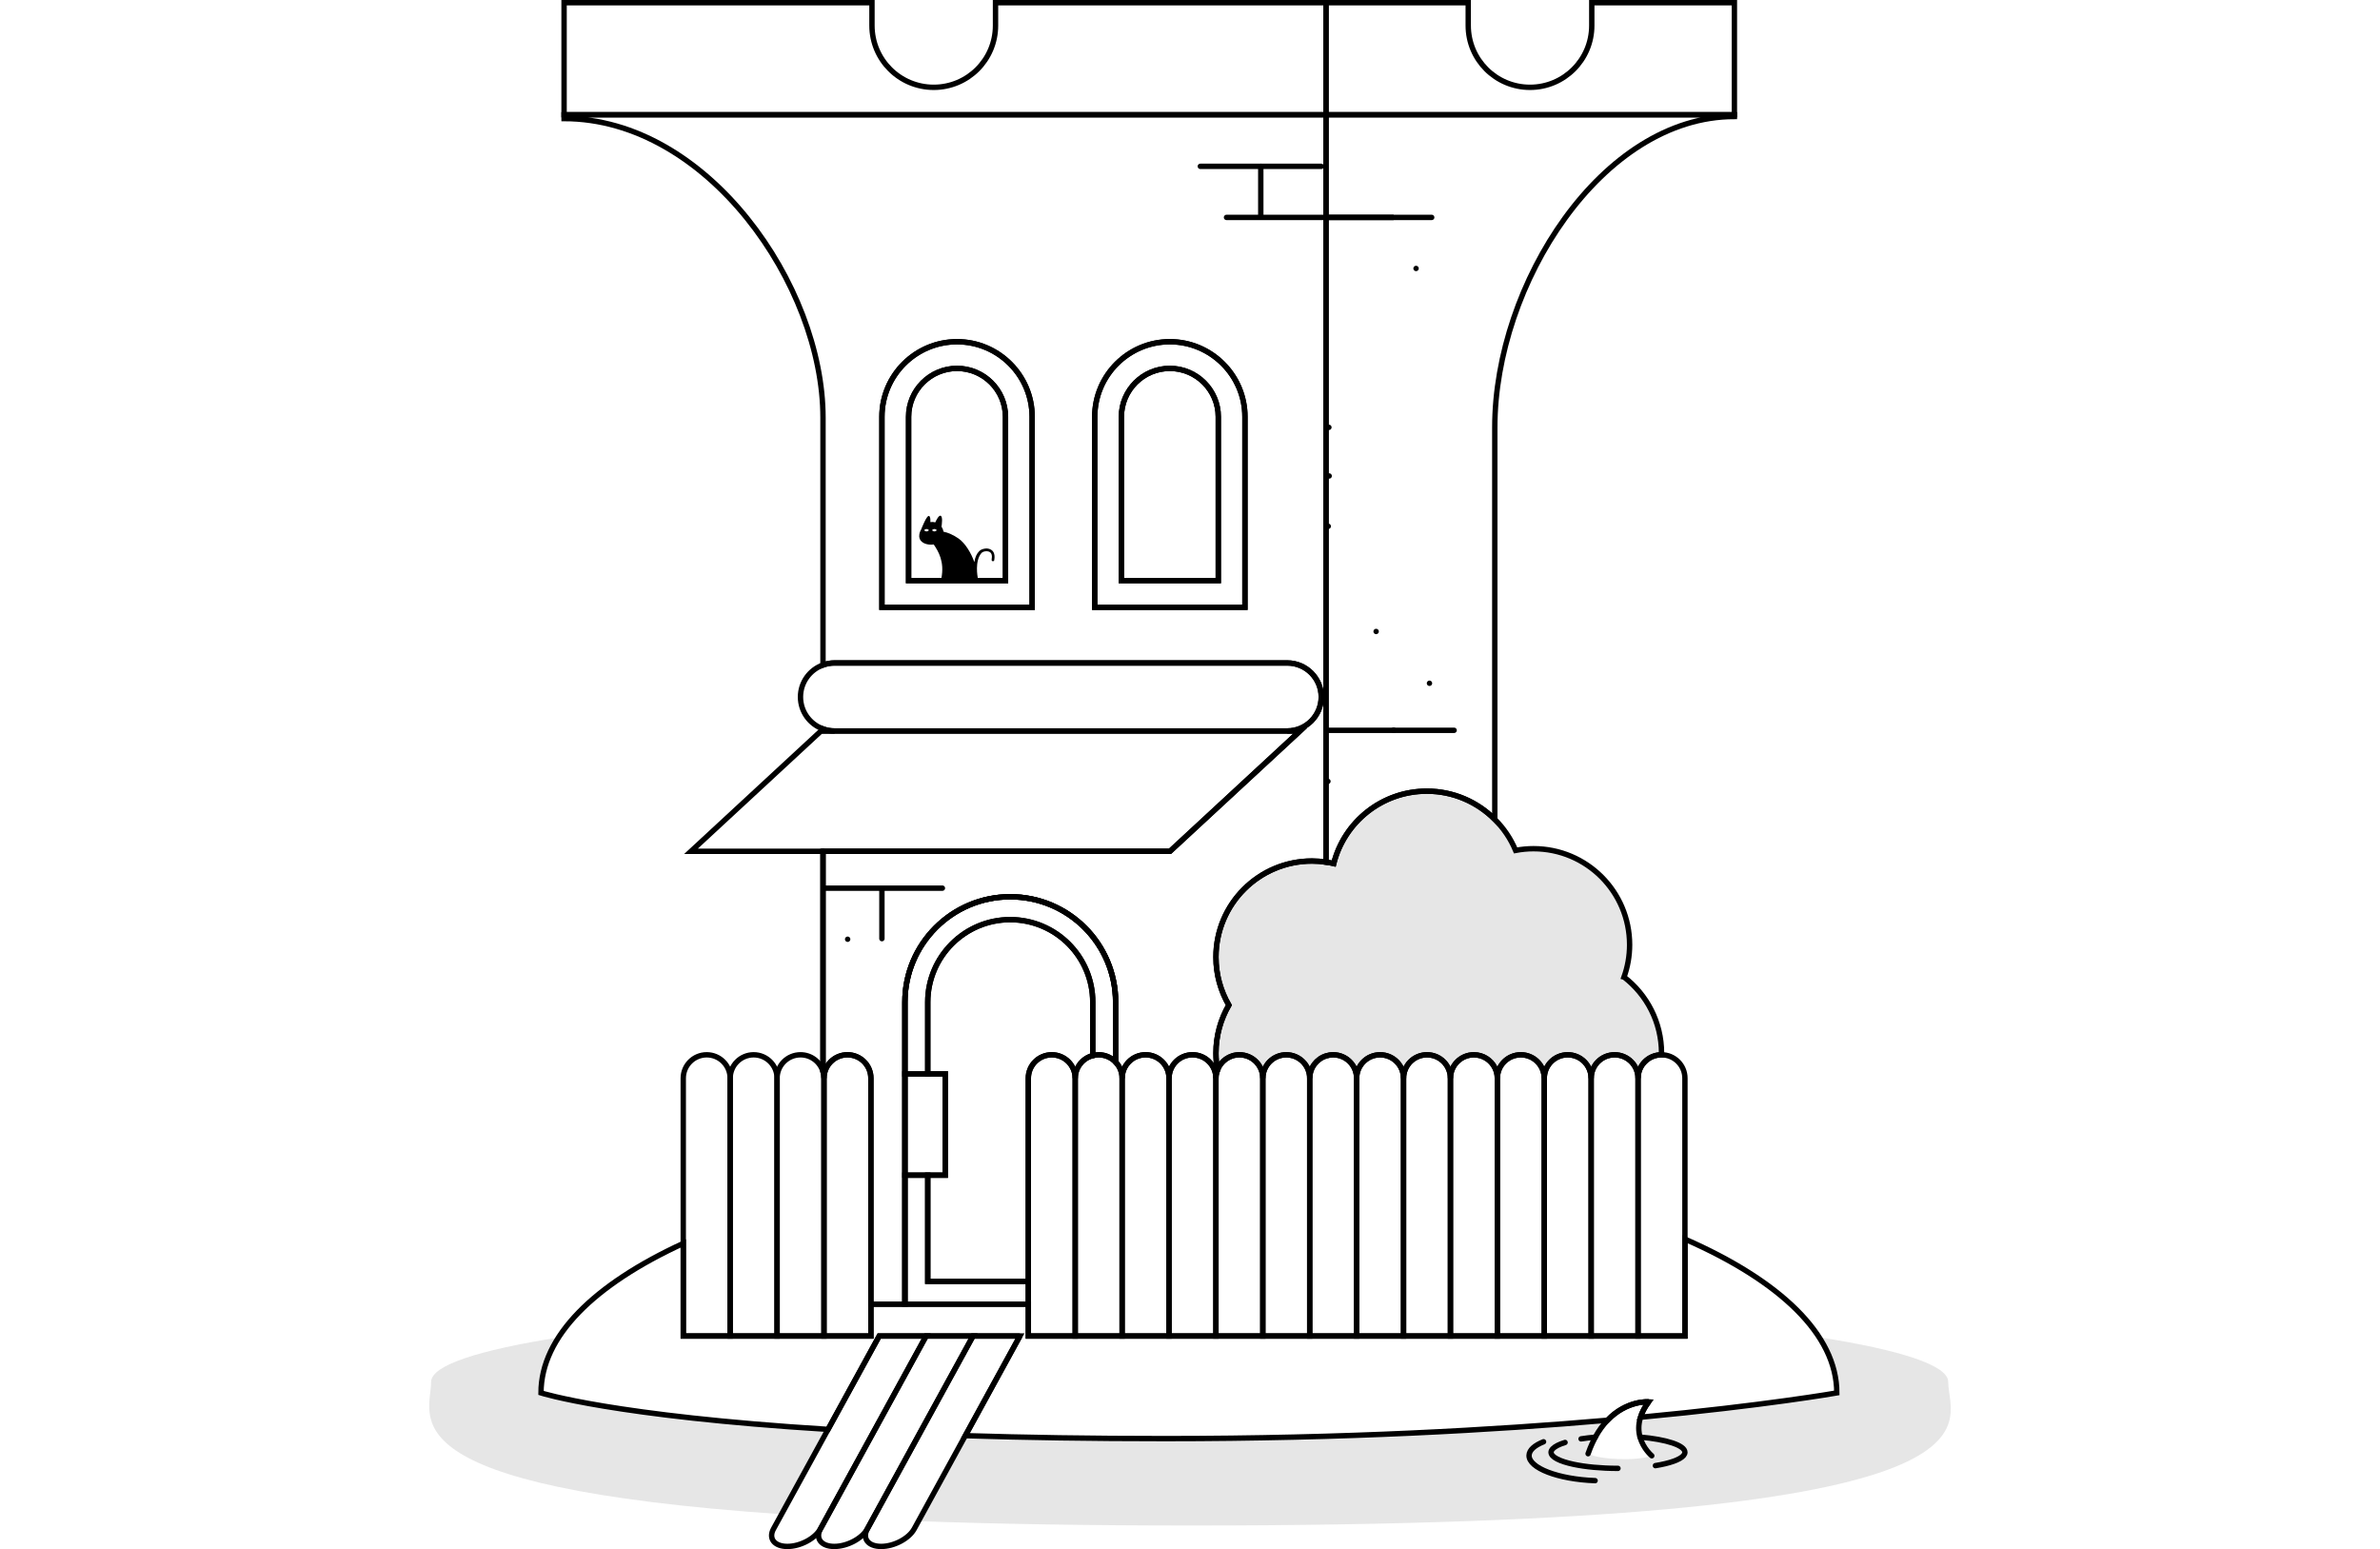 <?xml version="1.0" encoding="UTF-8"?><svg id="artwork" xmlns="http://www.w3.org/2000/svg" viewBox="0 0 885 576"><defs><style>.cls-1,.cls-2,.cls-3,.cls-4{fill:none;}.cls-5{opacity:.1;}.cls-2{stroke-linejoin:round;}.cls-2,.cls-3{stroke-linecap:round;}.cls-2,.cls-3,.cls-4{stroke:#000;stroke-width:2px;}.cls-3,.cls-4{stroke-miterlimit:10;}</style></defs><path class="cls-5" d="M603.89,363.3c1.34-3.76,2.08-7.8,2.08-12.01,0-19.73-15.99-35.72-35.72-35.72-2.28,0-4.51,.22-6.67,.63-1.8-4.34-4.46-8.24-7.73-11.52-6.47-6.48-15.39-10.51-25.27-10.51-16.69,0-30.71,11.45-34.63,26.92-.94-.22-1.9-.39-2.87-.53-1.7-.25-3.44-.4-5.21-.4-19.73,0-35.72,15.99-35.72,35.72,0,6.51,1.75,12.61,4.79,17.86-3.04,5.26-4.79,11.35-4.79,17.86,0,2.14,.2,4.23,.56,6.27,1.24-3.31,4.42-5.67,8.16-5.67,4.82,0,8.72,3.9,8.72,8.72,0-4.82,3.9-8.72,8.72-8.72s8.72,3.9,8.72,8.72c0-3.88,2.54-7.17,6.05-8.3,.84-.27,1.74-.42,2.67-.42,4.82,0,8.72,3.9,8.72,8.72,0-4.82,3.9-8.72,8.72-8.72s8.72,3.9,8.72,8.72c0-4.82,3.9-8.72,8.72-8.72s8.72,3.9,8.72,8.72c0-4.82,3.9-8.72,8.72-8.72,3.4,0,6.34,1.95,7.78,4.79,.6,1.18,.94,2.51,.94,3.93,0-4.82,3.9-8.72,8.72-8.72s8.72,3.9,8.72,8.72c0-4.82,3.9-8.72,8.72-8.72s8.72,3.9,8.72,8.72c0-4.82,3.9-8.72,8.72-8.72s8.72,3.9,8.72,8.72c0-4.81,3.9-8.71,8.71-8.72,0-.2,.02-.4,.02-.59,0-11.53-5.47-21.77-13.94-28.31Z"/><path class="cls-5" d="M201.16,517.92c0-7.09,2.26-13.99,6.51-20.6-29.91,4.72-47.36,10.39-47.36,16.49,0,13.04-18.25,39.05,130.31,49.21l17.29-31.55c-79.96-4.96-106.75-13.56-106.75-13.56Z"/><path class="cls-5" d="M724.44,513.81c0-6.15-17.7-11.86-48.02-16.59,4.3,6.64,6.59,13.57,6.59,20.7,0,0-26.14,4.63-73,9.05-.88,2.81-.75,5.3-.18,7.38,1.21,4.36,4.37,6.94,4.37,6.94-5.59,2.02-19.24,1.52-23.68-.76,.5-1.3,1.04-2.77,1.61-4,.35-.75,.7-1.47,1.07-2.15,1.4-2.57,2.95-4.63,4.54-6.3-41.84,3.62-97.7,6.83-164.48,6.83-27.7,0-52.37-.41-74.31-1.09l-17.42,31.79c29.02,1.04,62.63,1.62,101.55,1.62,313.86,0,281.36-37,281.36-53.42Z"/><path class="cls-1" d="M615.56,544.96c1.32-.21,2.56-.46,3.68-.73,4.5-1.08,7.29-2.58,7.29-4.23,0-2.61-6.98-4.83-16.7-5.65"/><path class="cls-1" d="M593.2,534.38c-1.87,.16-3.65,.37-5.28,.63"/><path d="M368.39,204.32c-.58-.29-1.24-.44-1.9-.37-.95,.11-1.79,.39-2.35,.96-.98,1-1.57,2.3-1.82,4.1-1.22-3.42-3.43-7.09-5.92-8.8-1.88-1.3-3.84-2.16-5.58-2.53h0c-.1-.68-.36-1.3-.73-1.83,.13-.84,.55-3.83-.34-4.09-.67-.2-1.6,1.65-1.97,2.47-.55-.15-1.13-.2-1.73-.11-.03,0-.07,.01-.1,.02,.06-1.05-.01-2.15-.54-2.3-.85-.25-2.85,4.95-2.85,4.95h0c-.49,.84-.78,1.77-.74,2.62-.02,.04-.03,.09-.02,.13,0,.03,.02,.07,.04,.1,0,.03,0,.06,0,.08,.33,2.29,3.08,3.05,5.37,2.73,1.72,2.56,4.06,6.39,2.84,12.56,0,0,12.1,.05,13.55-.1-.01-.05-.02-.11-.04-.16,0-.03,0-.06-.01-.09-.01-.06-1.17-6.04,1.37-8.99,.54-.63,1.99-.96,3.02-.46,.8,.4,1.07,1.37,.8,2.9-.05,.27,.13,.53,.4,.57,.27,.05,.53-.13,.57-.4,.44-2.51-.49-3.54-1.34-3.96Zm-23.86-6.72c-.5,0-.9-.45-.9-.45,0,0,.4-.45,.9-.45s.9,.45,.9,.45c0,0-.4,.45-.9,.45Zm2.93,0c-.5,0-.9-.45-.9-.45,0,0,.4-.45,.9-.45s.9,.45,.9,.45c0,0-.4,.45-.9,.45Z"/><path class="cls-3" d="M493.07,1h-122.89V9.5c0,12.69-10.28,22.97-22.97,22.97s-22.97-10.28-22.97-22.97V1h-114.49V42.67H493.07V1Z"/><path class="cls-3" d="M306.03,271.03v.76h4.29c-1.51,0-2.95-.28-4.29-.76Z"/><path class="cls-3" d="M209.75,42.67v1.42c53.22,0,96.28,61.96,96.28,111.21v91.97c1.34-.48,2.78-.76,4.29-.76h168.35c6.98,0,12.64,5.66,12.64,12.64s-5.66,12.64-12.64,12.64h4.74l-48.34,44.73h-129.03v81.91c.23,.79,.36,1.62,.36,2.48,0-4.82,3.9-8.72,8.72-8.72s8.72,3.9,8.72,8.72v84h12.65v-112.29c0-21.64,17.54-39.18,39.18-39.18h0c21.64,0,39.18,17.54,39.18,39.18v22.27c1.5,1.57,2.42,3.68,2.42,6.02,0-4.82,3.9-8.72,8.72-8.72s8.72,3.9,8.72,8.72c0-4.82,3.9-8.72,8.72-8.72s8.72,3.9,8.72,8.72c0-1.07,.2-2.1,.56-3.05-.36-2.04-.56-4.13-.56-6.27,0-6.51,1.75-12.61,4.79-17.86-3.04-5.26-4.79-11.35-4.79-17.86,0-19.73,15.99-35.72,35.72-35.72,1.77,0,3.51,.15,5.21,.4V42.67H209.75Zm174.05,183.12h-55.86v-70.8c0-15.4,12.53-27.93,27.93-27.93s27.93,12.53,27.93,27.93v70.8Zm79.13,0h-55.85v-70.8c0-15.4,12.53-27.93,27.93-27.93s27.93,12.53,27.93,27.93v70.8Z"/><path class="cls-3" d="M493.07,80.84h25.16v0h-25.16V217.26h0v103.3c.97,.14,1.93,.31,2.87,.53,3.92-15.47,17.94-26.92,34.63-26.92,9.88,0,18.81,4.03,25.27,10.51V158.89c0-53.22,39.85-115.57,89.09-115.57v-.65h-151.86v38.16Zm25.16,190.71,0,0v0m-24.08-112.65h0Z"/><path class="cls-3" d="M644.93,42.67V1h-53.03V9.5c0,12.69-10.29,22.97-22.97,22.97s-22.97-10.28-22.97-22.97V1h-52.89V42.67h151.86Z"/><rect class="cls-3" x="336.49" y="484.91" width="45.89" height="0"/><path class="cls-3" d="M414.84,372.63v22.27h0s0-22.27,0-22.27c0-21.64-17.54-39.18-39.18-39.18h0c21.64,0,39.18,17.54,39.18,39.18Z"/><path class="cls-3" d="M375.66,341.94c-16.92,0-30.68,13.76-30.68,30.68v26.68h6.52v37.67h-6.52v39.45h37.4v-75.5c0-4.82,3.9-8.72,8.72-8.72s8.72,3.9,8.72,8.72c0-4.06,2.77-7.45,6.52-8.43v-19.86c0-16.92-13.76-30.68-30.68-30.68Z"/><path class="cls-3" d="M336.49,436.97v-64.35c0-21.64,17.54-39.18,39.18-39.18h0c-21.64,0-39.18,17.54-39.18,39.18v65.36h0v-1.01Z"/><polygon class="cls-3" points="336.49 437.99 336.49 484.91 336.49 484.91 336.49 437.99 336.49 437.99"/><path class="cls-3" d="M336.49,372.63v26.68h8.49v-26.68c0-16.92,13.76-30.68,30.68-30.68s30.68,13.76,30.68,30.68v19.86c.7-.18,1.44-.29,2.2-.29,2.48,0,4.71,1.04,6.3,2.7v-22.27c0-21.64-17.54-39.18-39.18-39.18-21.64,0-39.18,17.54-39.18,39.18Z"/><polygon class="cls-3" points="344.98 476.42 344.98 436.97 342.3 436.97 336.49 436.97 336.49 437.99 336.49 484.91 382.38 484.91 382.38 476.42 344.98 476.42"/><path class="cls-3" d="M355.87,136.98c-9.93,0-18.02,8.08-18.02,18.02v60.89h36.03v-60.89c0-9.93-8.08-18.02-18.02-18.02Z"/><path class="cls-3" d="M355.87,127.07c-15.4,0-27.93,12.53-27.93,27.93v70.8h55.86v-70.8c0-15.4-12.53-27.93-27.93-27.93Z"/><path class="cls-3" d="M373.89,215.88h-36.03v-60.89c0-9.93,8.08-18.02,18.02-18.02s18.02,8.08,18.02,18.02v60.89Z"/><path class="cls-3" d="M435,136.98c-9.93,0-18.02,8.08-18.02,18.02v60.89h36.03v-60.89c0-9.93-8.08-18.02-18.02-18.02Z"/><path class="cls-3" d="M435,127.07c-15.4,0-27.93,12.53-27.93,27.93v70.8h55.85v-70.8c0-15.4-12.53-27.93-27.93-27.93Z"/><path class="cls-3" d="M453.02,215.88h-36.03v-60.89c0-9.93,8.08-18.02,18.02-18.02s18.02,8.08,18.02,18.02v60.89Z"/><polygon class="cls-4" points="478.66 271.8 310.32 271.8 306.03 271.8 305.29 271.8 256.95 316.53 306.03 316.53 435.07 316.53 483.41 271.8 478.66 271.8"/><path class="cls-4" d="M478.66,246.51h-168.35c-1.51,0-2.95,.28-4.29,.76-4.87,1.76-8.36,6.41-8.36,11.88s3.49,10.12,8.36,11.88c1.34,.48,2.78,.76,4.29,.76h168.35c6.98,0,12.64-5.66,12.64-12.64s-5.66-12.64-12.64-12.64Z"/><polygon class="cls-3" points="344.98 399.31 336.49 399.31 336.49 436.97 342.3 436.97 344.98 436.97 351.5 436.97 351.5 435.52 351.5 399.31 344.98 399.31"/><path class="cls-3" d="M603.89,363.3c1.34-3.76,2.08-7.8,2.08-12.01,0-19.73-15.99-35.72-35.72-35.72-2.28,0-4.51,.22-6.67,.63-1.8-4.34-4.46-8.24-7.73-11.52-6.47-6.48-15.39-10.51-25.27-10.51-16.69,0-30.71,11.45-34.63,26.92-.94-.22-1.9-.39-2.87-.53-1.7-.25-3.44-.4-5.21-.4-19.73,0-35.72,15.99-35.72,35.72,0,6.51,1.75,12.61,4.79,17.86-3.04,5.26-4.79,11.35-4.79,17.86,0,2.14,.2,4.23,.56,6.27,1.24-3.31,4.42-5.67,8.16-5.67,4.82,0,8.72,3.9,8.72,8.72,0-4.82,3.9-8.72,8.72-8.72s8.72,3.9,8.72,8.72c0-3.88,2.54-7.17,6.05-8.3,.84-.27,1.74-.42,2.67-.42,4.82,0,8.72,3.9,8.72,8.72,0-4.82,3.9-8.72,8.72-8.72s8.72,3.9,8.72,8.72c0-4.82,3.9-8.72,8.72-8.72s8.72,3.9,8.72,8.72c0-4.82,3.9-8.72,8.72-8.72,3.4,0,6.34,1.95,7.78,4.79,.6,1.18,.94,2.51,.94,3.93,0-4.82,3.9-8.72,8.72-8.72s8.72,3.9,8.72,8.72c0-4.82,3.9-8.72,8.72-8.72s8.72,3.9,8.72,8.72c0-4.82,3.9-8.72,8.72-8.72s8.72,3.9,8.72,8.72c0-4.81,3.9-8.71,8.71-8.72,0-.2,.02-.4,.02-.59,0-11.53-5.47-21.77-13.94-28.31Z"/><path class="cls-3" d="M391.1,392.2c-4.82,0-8.72,3.9-8.72,8.72v95.85h17.44v-95.85c0-4.82-3.9-8.72-8.72-8.72Z"/><path class="cls-3" d="M414.84,394.9h0c-1.59-1.66-3.82-2.7-6.3-2.7-.76,0-1.49,.11-2.2,.29-3.75,.98-6.52,4.37-6.52,8.43v84h0v11.85h17.44v-95.85c0-2.34-.92-4.45-2.42-6.02Z"/><path class="cls-3" d="M425.98,392.2c-4.82,0-8.72,3.9-8.72,8.72v95.85h17.44v-95.85c0-4.82-3.9-8.72-8.72-8.72Z"/><path class="cls-3" d="M280.24,392.2c-4.82,0-8.72,3.9-8.72,8.72v95.85h17.44v-95.85c0-4.82-3.9-8.72-8.72-8.72Z"/><path class="cls-3" d="M262.79,392.2c-4.82,0-8.72,3.9-8.72,8.72v95.85h17.44v-95.85c0-4.82-3.9-8.72-8.72-8.72Z"/><path class="cls-3" d="M306.03,398.44c-1.07-3.61-4.4-6.24-8.36-6.24-4.82,0-8.72,3.9-8.72,8.72v95.85h17.44v-95.85c0-.86-.13-1.69-.36-2.48Z"/><path class="cls-3" d="M315.12,392.2c-4.82,0-8.72,3.9-8.72,8.72v95.85h17.44v-95.85c0-4.82-3.9-8.72-8.72-8.72Z"/><path class="cls-3" d="M443.42,392.2c-4.82,0-8.72,3.9-8.72,8.72v95.85h17.44v-95.85c0-4.82-3.9-8.72-8.72-8.72Z"/><path class="cls-3" d="M460.86,392.2c-3.74,0-6.92,2.36-8.16,5.67-.36,.95-.56,1.97-.56,3.05v95.85h17.44v-95.85c0-4.82-3.9-8.72-8.72-8.72Z"/><path class="cls-3" d="M478.3,392.2c-4.82,0-8.72,3.9-8.72,8.72v95.85h17.44v-95.85c0-4.82-3.9-8.72-8.72-8.72Z"/><path class="cls-3" d="M495.74,392.2c-.93,0-1.83,.15-2.67,.42-3.51,1.13-6.05,4.42-6.05,8.3v95.85h17.44v-95.85c0-4.82-3.9-8.72-8.72-8.72Z"/><path class="cls-3" d="M513.18,392.2c-4.82,0-8.72,3.9-8.72,8.72v95.85h17.44v-95.85c0-4.82-3.9-8.72-8.72-8.72Z"/><path class="cls-3" d="M530.63,392.2c-4.82,0-8.72,3.9-8.72,8.72v95.85h17.44v-95.85c0-4.82-3.9-8.72-8.72-8.72Z"/><path class="cls-3" d="M555.84,396.99c-1.44-2.84-4.38-4.79-7.78-4.79-4.82,0-8.72,3.9-8.72,8.72v95.85h17.44v-95.85c0-1.41-.34-2.74-.94-3.93Z"/><path class="cls-3" d="M565.51,392.2c-4.82,0-8.72,3.9-8.72,8.72v95.85h17.44v-95.85c0-4.82-3.9-8.72-8.72-8.72Z"/><path class="cls-3" d="M582.95,392.2c-4.82,0-8.72,3.9-8.72,8.72v95.85h17.44v-95.85c0-4.82-3.9-8.72-8.72-8.72Z"/><path class="cls-3" d="M600.39,392.2c-4.82,0-8.72,3.9-8.72,8.72v95.85h17.44v-95.85c0-4.82-3.9-8.72-8.72-8.72Z"/><path class="cls-3" d="M617.83,392.2s0,0-.02,0c-4.81,0-8.71,3.91-8.71,8.72v95.85h17.44v-95.85c0-4.82-3.9-8.72-8.72-8.72Z"/><path class="cls-3" d="M615.56,544.96c1.32-.21,2.56-.46,3.68-.73,4.5-1.08,7.29-2.58,7.29-4.23,0-2.61-6.98-4.83-16.7-5.65"/><path class="cls-3" d="M593.2,534.38c-1.87,.16-3.65,.37-5.28,.63"/><path class="cls-3" d="M573.97,536.09c-3.31,1.32-5.32,3.06-5.39,5.03-.17,4.71,10.83,8.93,24.56,9.42"/><path class="cls-3" d="M581.97,536.34c-2.18,.68-3.75,1.47-4.57,2.33-.4,.43-.64,.87-.64,1.33,0,1.77,3.21,3.36,8.31,4.46,4.4,.94,10.21,1.52,16.57,1.52"/><path class="cls-3" d="M614.21,541.29s-3.16-2.58-4.37-6.94c-.58-2.08-.7-4.58,.18-7.38,.56-1.79,1.52-3.7,3.04-5.73,0,0-8.13-.66-15.31,6.84-1.59,1.66-3.14,3.73-4.54,6.3-.37,.68-.72,1.4-1.07,2.15-.57,1.23-1.11,2.56-1.61,4"/><line class="cls-3" x1="306.03" y1="316.53" x2="306.03" y2="398.44"/><path class="cls-2" d="M315.2,349.23h0Z"/><polygon class="cls-2" points="327.94 330.24 350.43 330.24 327.94 330.24 327.94 349.01 327.94 330.24 306.63 330.24 327.94 330.24"/><line class="cls-3" x1="446.34" y1="61.85" x2="491.31" y2="61.85"/><line class="cls-3" x1="456.08" y1="80.84" x2="532.37" y2="80.84"/><line class="cls-3" x1="468.82" y1="61.85" x2="468.82" y2="80.33"/><path class="cls-2" d="M494.25,176.98h0Z"/><path class="cls-2" d="M493.91,195.69h0Z"/><path class="cls-2" d="M511.71,234.8h0Z"/><path class="cls-2" d="M531.55,254.06h0Z"/><path class="cls-2" d="M526.56,99.82h0Z"/><path class="cls-2" d="M493.79,290.53h0Z"/><polyline class="cls-2" points="518.23 271.55 540.71 271.55 518.23 271.55"/><polyline class="cls-2" points="518.23 271.55 493.79 271.55 518.23 271.55"/><path class="cls-3" d="M613.05,521.24c-1.52,2.03-2.48,3.94-3.04,5.73,46.86-4.43,73-9.05,73-9.05,0-21.78-21.23-41.73-56.46-57.18v36.03h-244.16v-11.85h-45.89s0,0,0,0h-12.65v11.85h-69.76v-34.44c-33.1,15.23-52.92,34.55-52.92,55.59,0,0,26.79,8.6,106.75,13.56l19.02-34.71h52.32l-20.3,37.05c21.94,.69,46.61,1.09,74.31,1.09,66.79,0,122.64-3.2,164.48-6.83,7.18-7.5,15.31-6.84,15.31-6.84Z"/><path class="cls-3" d="M379.25,496.77h-17.44l-19.97,36.43-17.38,31.72-1.95,3.56c-1.97,3.6,.33,6.52,5.15,6.52s10.32-2.92,12.29-6.52l1.57-2.87,17.42-31.79,20.3-37.05Z"/><path class="cls-3" d="M341.85,533.2l19.97-36.43h-17.44l-19.54,35.66-17.34,31.64-2.42,4.41c-1.97,3.6,.33,6.52,5.15,6.52s10.32-2.92,12.3-6.52l1.95-3.56,17.38-31.72Z"/><path class="cls-3" d="M324.83,532.43l19.54-35.66h-17.44l-19.02,34.71-17.29,31.55-2.99,5.45c-1.97,3.6,.33,6.52,5.15,6.52s10.32-2.92,12.3-6.52l2.42-4.41,17.34-31.64Z"/></svg>